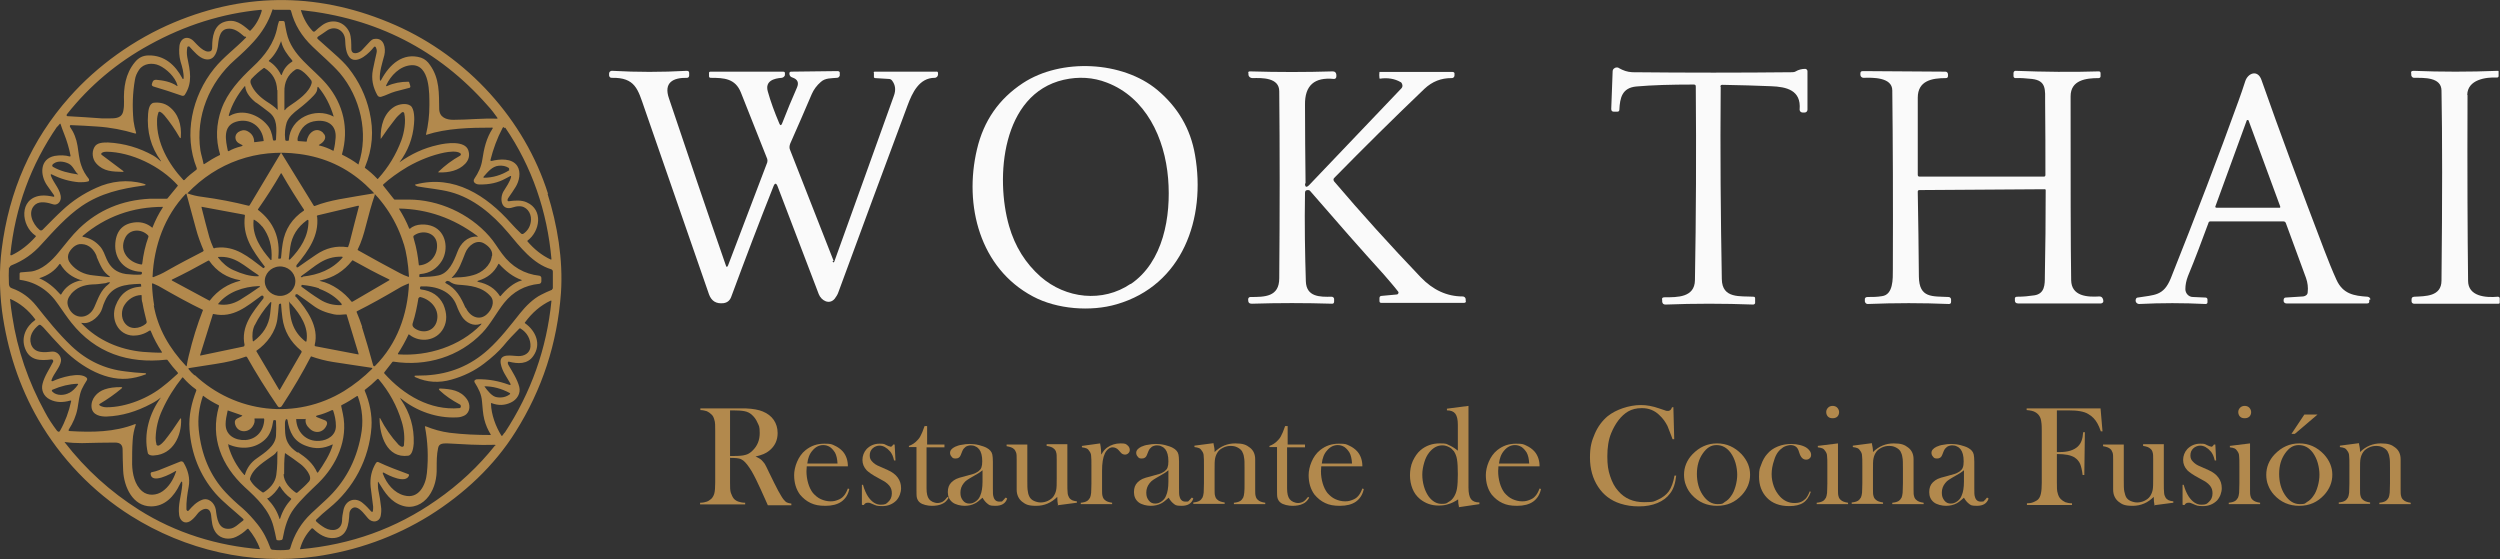 <?xml version="1.0" encoding="UTF-8"?>
<svg id="Capa_1" data-name="Capa 1" xmlns="http://www.w3.org/2000/svg" version="1.1" viewBox="0 0 893.1 199.7">
  <rect x="0" y="0" width="893.1" height="199.7" fill="#333333" stroke="none"/>
  <defs>
    <style>
      .cls-1 {
        fill: #b2894d;
      }

      .cls-1, .cls-2 {
        stroke-width: 0px;
      }

      .cls-2 {
        fill: #fafafa;
      }
    </style>
  </defs>
  <path class="cls-1" d="M195.8,69.3c-8.4-26.7-28.9-49-54.5-60.3-26.4-11.6-52.8-12-79.1-1-14.3,6-27.5,15.5-37.4,26.7C11.2,50,3.2,68.2.6,89.1c-.9,7.2-.8,14.4.1,21.8,1.9,14.2,6.2,27.2,13,39,7.9,13.7,19.4,25.8,33.1,34.4,19.4,12.2,42.8,17.7,65.9,14.5,14.8-2.1,28.4-7,40.7-14.6,12.3-7.7,23.2-17.8,30.8-30,9.5-15.1,14.9-31.6,16.2-49.6.8-11.9-1.3-24.3-4.8-35.4ZM180.5,45.6c9.6,14,15,30.1,16.5,46.9,0,.2,0,.3-.3.2-3.2-1.5-5.9-3.7-8.3-6.5,0,0,0-.2,0-.2,0,0,0,0,0,0,4.6-3.4,5.7-11.1-.2-13.7-1.9-.9-4.3-.7-6.5-.4-.2,0-.3-.1-.4-.3,0,0,0,0,0-.1,0-.4.3-.8.5-1.1.9-1.2,1.6-2.4,2.4-3.6,1.3-2.1,2-5.3.6-7.5-1.9-2.9-6.3-2.5-9.2-1.8-.2,0-.3,0-.4-.2,0,0,0,0,0-.1,1-4,2.4-7.8,4.3-11.4.2-.5.5-.5.8,0ZM182,60.7c0,0-.1.2-.2.2-2.6,1.6-5.7,2.6-8.9,2.6,0,0-.2,0-.2-.2,0,0,0,0,0-.1,1.5-1.7,3.1-3.8,5.5-4,1.3-.1,2.4.1,3.4.7.3.2.4.5.2.8ZM107.5,3.6s0,0,0,0c26.9,2.8,49.2,14.2,66.7,34.1,1.4,1.5,2.5,3,3.5,4.4,0,.1,0,.2,0,.3,0,0,0,0-.1,0-5.3-.2-10.4.4-15.7.4-2.5,0-4.9-.9-5-3.8-.1-5.6.2-10.9-3.3-15.8-.8-1.2-1.8-2.1-3.2-2.6-6.5-2-11.3,2.5-14.2,7.9-.3.5-.4.5-.5-.1-.2-2.8.9-6,1.6-8.7.6-2.5-.1-6.3-3.5-5.8-.6,0-1.1.4-1.7,1-1,1.1-2,2.1-2.9,3.1-1.1,1.1-3.7,1.8-3.7-.6,0-1.8,0-4.1-.6-5.7-1.7-4-6.2-5.3-9.8-2.7-.9.7-1.7,1.3-2.5,2.1-.3.3-.6.3-.9,0-1.9-2-3.3-4.5-4.2-7.4,0,0,0-.1,0-.2ZM97.7,3.5h5.5c.4-.1.8.2.8.5,1.2,4.7,3.7,8.9,7.7,12.7,3.3,3.2,6.8,6.1,9.7,9.4,7.3,8.6,10.4,21.5,6.7,32.5,0,.2-.2.2-.3,0-1.6-1.2-3.5-2.3-5.5-3.3-.1,0-.2-.2-.1-.3,2.5-9,.5-17.8-5.5-24.9-5-5.9-12.5-10.2-14.3-18.4-.3-1.3-.5-2.5-.7-3.7,0-.3-.3-.5-.6-.5h-1.1c-.2,0-.4,0-.4.3-.2.6-.4,1.2-.5,1.8-1.1,5.9-4.6,10.4-8.8,14.3-4.7,4.4-9.1,9.2-11.2,15.1-1.9,5.4-2.1,10.8-.5,16.1,0,.1,0,.3-.1.3-1.9.9-3.7,2-5.5,3.2-.2.1-.3,0-.3-.1-.3-1.6-.8-3.1-1.1-4.7-1.8-12.2,3.2-24.4,12.3-32.4,2.5-2.2,4.8-4.4,6.7-6.5,3-3.3,5.3-7,6.7-11.3,0-.2.2-.3.4-.3ZM83.9,151.1c.5,3.4,4.5,3.9,6.3,1.3.7-1,.9-1.9.7-2.8,0,0,0-.1.1-.1h3.3c0,.1.1.2.1.3h0c-.1,3.9-2.6,7.1-6.7,7.4-3.7.2-7.2-1.7-7.1-5.8,0-1.3.3-2.8.7-4.6,0-.2.1-.2.3-.1l4.9,1.7c0,0,.1.1,0,.2,0,0,0,0,0,0-1,.7-2.8.9-2.6,2.4ZM81.4,158.7c0,0,0,0,.1,0,0,0,0,0,0,0,4.5,2,9.6,1.7,13.2-1.7,1.9-1.8,2.5-4.1,2.9-6.6,0-.1,0-.2.2-.3.2,0,.3-.1.5,0,.2,0,.3.1.3.3.1,1.8.1,3.6,0,5.3-.3,3.7-4,6-6.8,8-2.2,1.5-3.6,3.5-4.3,5.9,0,0-.1.1-.2.1,0,0,0,0,0,0-2.7-3-4.6-6.5-5.7-10.3,0,0,0-.2,0-.2,0,0,0-.1,0-.2ZM89.3,171c.9-3.8,5.7-6.4,8.5-8.5.4-.3.8-.7,1.1-1.2.1-.2.2-.2.2,0,0,2.8,0,5.6-.4,8.4-.4,2.8-2.3,4.8-4.5,6.2-.1,0-.3,0-.4,0-1.6-1.1-3.6-2.7-4.5-4.6,0-.1,0-.3,0-.4ZM95.8,177.9s0,0,.1,0c0,0,.1,0,.2-.1,1.5-1.1,2.7-2.4,3.7-4.1,0,0,.1-.1.2,0,0,0,0,0,0,0,1,1.7,2.3,3.2,4,4.4,0,0,.1.2,0,.3,0,0,0,0,0,0-1.8,2-3.1,4.2-3.9,6.8-.1.3-.2.3-.3,0-.8-2.6-2.2-4.8-4.2-6.9-.1-.1-.1-.3,0-.4ZM101.5,169.4c0-2.6,0-5.1.3-7.5,0,0,0,0,.1,0,1.9,1.3,3.8,2.6,5.6,4,1.3,1,4.4,4.3,2.9,6.1-1.3,1.5-2.7,2.7-4.2,4-.1.1-.3.1-.5,0-2.2-1.5-4.3-3.8-4.4-6.6ZM106.3,161.7c-1.6-1.1-2.8-2.2-3.5-3.6-1.1-2-1-4.7-1-7,0-.4.1-.8.3-1.2,0-.2.3-.2.4-.1,0,0,.2.1.2.2.7,4.4,2.2,7.7,6.7,9.3,3.2,1.2,6.2,1,9.3-.5,0,0,.1,0,.2,0,0,0,0,0,0,0-.9,3.4-3.3,7.1-5.3,10,0,0-.2,0-.3,0,0,0,0,0,0,0-1.4-3.2-3.9-5.3-6.9-7.3ZM114,157.5c-4.7.3-8-3.2-8.2-7.7,0,0,0-.1.1-.1h3.1c.2-.2.2,0,.2.1-.2,1.2.3,2.3,1.4,3.3,2.1,2.1,5.2,1.4,6.2-1.5.2-.6-.1-1.2-.6-1.4l-2.8-1.1c-.7-.3-.7-.5,0-.7,1.8-.4,3.5-1.1,5.2-1.9.2,0,.3,0,.4.1.6,1.8,1,3.6,1,5.6,0,3.3-2.9,5.1-5.9,5.3ZM69.5,134.1c-.8-.7-1.5-1.4-2.1-2.2-.2-.2-.1-.3.1-.4,3.2-.5,6.4-1,9.6-1.5,3.9-.6,7.5-1.4,10.7-2.6.2,0,.3,0,.4.1,3.4,6,7,11.8,11,17.6.3.4.6.5,1,.3.3-.1.5-.3.7-.7,3.8-5.8,7.2-11.6,10.2-17.4,0,0,0,0,0,0,2.6.9,5.2,1.6,7.8,2,4.9.8,9.5,1.4,13.9,2.1.1,0,.2.1.2.2,0,0,0,0,0,.1-3,3-6.4,5.7-10.1,8-17.2,10.5-38.8,7.9-53.3-5.7ZM94.5,95c.1.1.1.3,0,.5-.2.3-.4.4-.7.1-5-3.8-9.7-7.9-16.5-7.1-.3,0-.5.1-.7.2-.2,0-.3,0-.4-.2-.6-1.3-1-2.5-1.4-3.7-.9-3.4-1.9-6.9-2.8-10.7,0-.2,0-.3.2-.2l15.1,2.8c.1,0,.2.2.2.3-1,7.4,2.7,12.4,6.9,18ZM113.2,77.4c0-.3,0-.4.4-.5l14.3-3.4c.3,0,.4,0,.3.3-1,3.9-2.1,7.9-3.1,12-.2.8-.4,1.6-.7,2.3,0,.2-.2.2-.3.2-4-.6-7.7.3-11.2,2.7-2.2,1.5-4.4,3-6.5,4.5-.1,0-.3,0-.4,0,0,0,0,0,0,0-.2-.3-.2-.7.1-1,4.1-5,7.9-10.3,7.2-17.1ZM105.6,106.1c0-.1-.1-.2-.1-.4,0-.4.1-.6.4-.6.2,0,.4,0,.6.2,1.8,1.2,3.5,2.5,5.3,3.8,2.1,1.6,4.6,2.6,7.5,3.2,1.3.3,2.9.1,4.2,0,.2,0,.4,0,.4.3l4.2,13.8c0,.2,0,.3-.2.2l-15.2-2.9c-.2,0-.3-.2-.3-.4,0,0,0,0,0,0,1.7-6.5-2.7-12.6-6.7-17.3ZM87.3,123.3c0,.3,0,.4-.3.5l-15.3,3.2c-.2,0-.3,0-.2-.2l4.5-14.4c0-.2.2-.3.4-.2,6.9,1.5,11.7-2.7,16.9-6.5.3-.2.6-.1.8.1,0,0,0,0,0,0,.1.3.1.5,0,.8-3.8,4.9-8.2,10-6.7,16.8ZM91.8,98.7c-2.5,0-5.3-.8-8.4-2.2-2.1-.9-3.9-2.5-5.5-4.5,0,0,0-.2,0-.2,0,0,0,0,0,0,6.1-.5,9.4,3.3,14,6.2.8.5.7.8-.2.7ZM92.6,102.6c-2.3,1.6-4.5,3.1-6.8,4.5-2.5,1.5-5.1,2.1-7.8,1.6,0,0-.1,0-.1-.1,0,0,0,0,0,0,3.4-4.3,9.1-6.2,14.5-6.4.6,0,.6.1.2.5ZM85.8,100.2c.2,0,.2,0,0,.1-4.4,1.1-8,3.4-10.8,7-.1.1-.2.2-.4,0l-13.2-7.1c0,0-.1-.2,0-.3,0,0,0,0,0,0,4.4-2.1,8.7-4.4,13-6.8.1,0,.2,0,.3,0,2.7,3.9,6.4,6.2,11.1,7ZM91,116.2c1.4-2.9,3.3-5.6,5.4-8,.4-.5.6-.4.5.2-.1,1.3-.3,2.6-.4,3.8-.5,4-2.5,7.2-5.9,9.7-.2.1-.3,0-.3-.1-.3-2.1-.1-4,.7-5.7ZM99.7,95.2c3-.2,5.6,2,5.8,4.9.2,2.9-2.1,5.4-5.1,5.6-3,.2-5.6-2-5.8-4.9-.2-2.9,2.1-5.4,5.1-5.6ZM91.6,125.3c3.8-2.6,6.9-6.8,7.5-11.4.2-1.6.4-3.3.5-4.9,0-.2.1-.4.4-.5h.2c0-.1.1,0,.2,0,0,0,0,0,0,0,.1,1.8.3,3.5.5,5.1.6,4.6,2.8,8.5,6.7,11.7.2.2.2.4.1.6l-7.7,13.3c-.1.2-.2.2-.3,0l-8.1-13.7c0,0,0-.2,0-.2ZM103.2,107.9c0-.2,0-.3.2,0,.2.3.4.6.7.8,3.2,3.7,6.2,8.1,5.4,13.1,0,.2-.2.3-.3.2,0,0,0,0-.1,0-4.8-3.8-5.6-8.4-5.8-14.1ZM108.1,99c-.8.1-.9,0-.2-.6,4.8-3.3,7.9-6.9,14.3-6.7.1,0,.2.1.2.2,0,0,0,.1,0,.1-3.7,4.3-8.7,6.2-14.2,6.8ZM113.9,103.1c3.5,1.3,6.2,3.1,8.1,5.4.1.2.1.4,0,.5,0,0-.1,0-.2,0-2.8.1-5.3-.6-7.5-2-2.4-1.5-4.5-3-6.5-4.5-.2-.1-.2-.3-.1-.5,0-.2.2-.3.4-.2,2.1.2,4.1.6,5.9,1.2ZM125.6,107.8c-2.5-3.3-6.9-6.5-11.2-7.4-.3,0-.3-.1,0-.2,4.7-1,8.4-3.3,11.4-7.1.1-.1.2-.2.4,0,4.1,2.3,8.4,4.6,12.8,6.7.1,0,.2.2.1.3,0,0,0,0,0,0l-13.2,7.7c0,0-.2,0-.2,0ZM103.5,92.7c0,0-.2.1-.3,0,0,0,0,0,0,0,0-.1-.1-.3,0-.4.2-1.4.3-2.8.5-4.1.6-4,2.6-7.1,5.9-9.5.4-.3.6-.2.6.3,0,5.5-2.9,9.9-6.6,13.7ZM108.6,75.2s0,0,0,0c-4.2,2.8-6.8,6.7-7.6,11.7-.2,1-.4,2.8-.6,5.2,0,.2-.2.3-.3.3h-.5c-.2,0-.2,0-.2-.2.8-7.1-1.6-12.9-7.2-17.2-.1,0-.1-.2,0-.3,3-4.3,5.7-8.5,8.1-12.7,0-.1.2-.2.3,0,0,0,0,0,0,0,2.7,4.7,5.4,9,8,12.9,0,0,0,.2,0,.2ZM93.7,80.9c2.5,3.3,3.6,7.2,3.3,11.8,0,0,0,.2-.2.2,0,0,0,0-.1,0-3.5-4-6.7-8.7-6.1-14.3,0,0,0-.2.2-.1,0,0,0,0,0,0,1.1.6,2,1.4,2.9,2.5ZM72.6,89.6c0,0,0,.2,0,.2-4.3,2.2-8.7,4.5-13.1,7-1.5.9-3.1,1.6-4.7,2.2-.1,0-.3,0-.3-.1,0,0,0,0,0-.1.5-11,4.3-21.6,11.9-29.6,0,0,.1,0,.2,0,1.2,4.3,2.3,8.5,3.4,12.5.7,2.7,1.7,5.3,2.8,7.9ZM58.1,74.2c-1.4,2.1-2.6,4.5-3.6,7,0,.2-.2.2-.3,0-1.6-1.3-3.5-1.9-5.5-1.8-4.6.3-7.1,2.8-7.5,7.4-.5,5.8,3.4,10.1,9.2,10.3.2,0,.3.1.3.3v.2c0,.3-.2.5-.5.5-1.6.1-3.4,0-5.2-.2-3.4-.5-5.5-2.2-6.9-5.3-.7-1.6-1.2-3.3-2.4-4.6-1.7-1.9-3.7-3-6.1-3.4,0,0-.2,0-.1-.2,0,0,0,0,0-.1,8.3-7,17.9-10.4,28.7-10.4,0,0,0,0,0,0ZM50.8,94.2c0,.2-.1.3-.3.3-4.5-.7-8-4.7-5.9-9.3,1.5-3.5,5.9-3.6,8.3-1.1.1.1.2.4.1.6-1.1,3-1.8,6.2-2.2,9.6ZM52.2,115.6c-2.3,1.9-5.8,2.4-7.7-.3-1.3-1.8-1.2-4.6,0-6.4,1.3-2,3.4-3.4,5.9-3.5.1,0,.2,0,.2.2,0,0,0,0,0,0,0,.9,0,1.8.3,2.6.4,2.4,1,4.6,1.5,6.7,0,.3,0,.5-.2.6ZM34.5,91.7c.6,1.4,1.2,2.8,2,4.2.7,1.2,1.5,2,2.6,2.8.3.2.2.3-.1.3-1.8-.2-3.6-.4-5.5-.6-3.5-.3-6.2-1.7-8.2-4.1-1.9-2.3-.9-4.4,1-6.1.9-.7,1.8-1.1,2.9-1,2.7.1,4.5,2.1,5.4,4.5ZM29.2,100c.3,0,.3.2,0,.2-.5,0-1.1.1-1.6.3-2.5.8-4.4,2.3-5.7,4.6-.1.2-.2.2-.4,0-2.1-2.4-4.6-4.5-7.5-5.7,0,0,0,0,0,0,0,0,0,0,0,0,3.2-1,5.6-2.7,7.2-5,0-.1.3-.2.4,0,0,0,0,0,0,0,1.7,2.9,4.2,4.7,7.4,5.7ZM25.3,105.1c2.1-2.4,4.4-3.3,7.8-3.5,1.4,0,2.8-.2,4.3-.4.4,0,.7-.2,1.1-.3.9-.2,1,0,.3.6-2.9,2.2-3.7,5.1-5.1,8.2-2,4.6-7.5,4.6-9.3-.1-.6-1.6-.3-3,.9-4.4ZM29.4,115.4c.1,0,.3,0,.4,0,2.8.3,6-2.7,6.7-5.2.3-1,.6-1.9,1-2.7,2.4-5.4,7.1-5.9,12.5-6.1.2,0,.3,0,.4.3v.3c.2.3,0,.4-.2.4-4.4.3-7.3,2.6-8.9,6.8-1.8,4.8.8,10.5,6.3,10.7,1.9,0,3.9-.5,5.8-1.8.1,0,.3,0,.4,0,0,0,0,0,0,0,1.1,2.8,2.5,5.3,4,7.6.1.2,0,.3-.1.3-2.7,0-4.9-.2-6.7-.3-8.3-.8-16-4.1-21.8-10.1-.2-.2-.1-.3.1-.3ZM55.1,109.3c-.4-2.4-.7-5-.8-7.8,0-.1.1-.3.2-.3,0,0,0,0,0,0,.8.3,1.5.7,2.2,1,5.9,3.4,11.2,6.3,15.8,8.5,0,0,0,0,0,.1-2,5.1-3.7,10.5-5.1,16.4-.3,1.2-.5,2.3-.7,3.5,0,.2-.1.2-.3,0-5.9-6.3-10-13.3-11.5-21.7ZM129.4,116.8c-.6-1.9-1.3-3.6-2-5.3,0-.1,0-.3.1-.3,4.8-2.4,9.8-5.2,14.9-8.2,1.1-.7,2.3-1.2,3.5-1.7.2,0,.2,0,.2.1-.5,11-4.3,21.5-12.1,29.3-.2.2-.4.2-.6,0,0,0,0-.1-.1-.2-1.3-4.7-2.6-9.3-4-13.7ZM142.1,126.4c1.5-2.3,2.7-4.5,3.8-6.8,0-.2.2-.2.4,0,3.8,3,9.7,2.2,12.1-2.3,1.4-2.6,1.3-5.4,0-8.5-1.5-3.1-4.1-4.9-8-5.4-.1,0-.2,0-.3-.2-.1-.2-.1-.4,0-.6,0-.2.2-.3.4-.3,5.4-.2,10.7,1.7,12.6,6.8.6,1.7,1.3,3,2,4.1,1.4,2.1,4.1,3.5,6.5,2.5.5-.2.5-.1.2.3-7.5,7.7-18.9,11.3-29.4,10.6-.2,0-.3-.1-.2-.3ZM149.6,106.5c0-.2.3-.4.5-.4,0,0,0,0,0,0,4,.9,7.3,4.8,5.8,9.1-1.2,3.3-4.9,4-7.6,2.2-.6-.4-1.1-.9-.9-1.8,1-3.1,1.6-6.1,2.1-9.2ZM147.7,84.6c0-.1,0-.3.1-.4,3-2.3,7.9-1.2,8.3,2.9.4,3.9-2.3,7.3-6.2,7.7-.2,0-.3,0-.3-.3,0,0,0,0,0,0-.3-2.9-.8-5.9-1.7-8.9-.1-.4-.2-.8-.3-1.2ZM166.3,110c-1.6-3.7-3.3-6.9-7-8.8-.3-.2-.3-.3,0-.6,0,0,.2-.1.3-.2.3-.1.6,0,.9.1.9.7,1.9,1.1,3.1,1.2,4.4.3,8.7.7,11.7,4.2,1.6,1.9.4,4.7-1.3,6.3-2.7,2.6-6.2.9-7.6-2.3ZM170.8,100.6c-.4,0-.4-.2,0-.3,3.3-1,5.7-2.9,7.2-5.9,0-.2.2-.2.4,0,2.2,2.4,4.8,4.5,7.9,5.6.2,0,.2.1,0,.2-2.9.8-5.6,3.3-7.5,5.6,0,0-.1,0-.2,0,0,0,0,0,0,0-1.7-2.7-4.3-4.4-7.8-5.1ZM175.7,91.5c-.4,3.4-3.6,6-6.7,6.8-1.7.5-3.7.8-6,.8-.4,0-1,.1-1.4.2-.3,0-.3,0-.1-.2,2.6-2.6,3.4-5.5,4.7-8.7,1-2.6,4-5.1,6.8-3.4,1.5.9,3.1,2.4,2.8,4.4ZM170.2,84.5c-3.3,0-5.7,2.5-6.8,5.5-1.3,3.4-3,7.6-6.8,8.4-1.7.4-3.8.5-6.5.6-.2,0-.3,0-.3-.3v-.5c0-.2.2-.3.4-.3,3.4-.3,5.9-1.9,7.7-4.8,2.4-4.1,1.5-10.2-3.2-12.2-2.3-1-6.2-1.1-8.2.8,0,0-.2,0-.3,0,0,0,0,0,0,0-1-2.5-2.2-4.8-3.6-7,0,0,0-.1,0-.2,0,0,0,0,0,0,10.1.2,19.3,3.4,27.8,9.7.4.3.3.4-.1.4ZM144.2,86.9c1,3.3,1.6,7.2,1.9,11.8,0,.2,0,.2-.2.2-1.1-.4-2.1-.8-3-1.3-4.7-2.5-9.7-5.2-15-8.2-.1,0-.2-.2-.1-.3,1.3-2.6,2.2-5.6,2.9-8.4,1-3.9,2-7.6,3.2-11.1,0-.2,0-.5-.3-.5,0,0-.1,0-.2,0-4,.6-8.1,1.4-12.3,2.1-3.1.6-5.9,1.3-8.7,2.4-.1,0-.2,0-.3-.1l-11.5-18.7c0-.1-.3-.2-.4,0,0,0,0,0,0,.1l-11,18.4c-.1.2-.2.2-.4.2-5.1-1.3-10.7-2.4-16.7-3.2-1.7-.2-3.4-.6-5.1-1.2,0,0,0,0,0-.1,0,0,0,0,0,0,10.5-11,24.8-16,39.9-14,9.1,1.2,16.9,4.8,23.6,10.9,6.7,6.1,11.3,13.2,13.8,21.5ZM115.4,47.4c-2.6-2.4-5.5.3-5.8,3,0,.2-.1.2-.3.2l-2.7-.2c-.2,0-.3-.1-.3-.4,0-.3,0-.7.1-1,1.1-3.6,3.3-5.5,6.7-5.8,4-.4,7.1,1.5,6.8,6-.1,1.5-.3,2.9-.7,4.5,0,.2-.1.2-.3.1-1.5-.8-3.1-1.4-4.7-1.8-.4,0-.4-.2,0-.4,1.5-.8,2.9-2.6,1.2-4.1ZM119.1,41.6s0,0,0,0c-6.5-3.4-15.4.5-15.9,8.3,0,.3-.1.4-.4.4h-.5c-.2,0-.4-.2-.4-.4-.3-2.4,0-4.4.5-6.1.7-2,2.6-3.6,4.2-4.8,2.2-1.7,4-3.3,5.5-4.9,1-1.1,1.2-1.6,1.3-2.8,0-.3.2-.4.4-.1,2.4,2.9,4.2,6.4,5.4,10.4,0,0,0,.1,0,.1ZM111.4,29.4c-.7,3.6-5.1,6.5-8.2,8.6-.5.3-1,.8-1.4,1.3-.1.1-.2.1-.2,0,0-2.1,0-4.3,0-6.5-.1-3.4,1.2-6.1,3.9-7.9,1.7-1.2,5.1,2.9,5.8,4,0,.2.1.3,0,.5ZM104.4,22c-1.8,1.1-3,2.6-3.7,4.6-.1.3-.2.3-.4,0-.9-1.9-2.5-3.7-4.2-4.7-.1,0-.1-.2,0-.3,1.8-1.6,3.3-4.1,4.2-6.6,0-.3.2-.3.2,0,.6,2.5,2.2,4.6,3.9,6.6.1.2.1.3,0,.4ZM99.1,32.2c0,2.3,0,4.6.1,6.9,0,.2,0,.3-.2,0-.9-.9-2.1-1.8-3.7-2.8-2.3-1.5-4.7-3.7-5.7-6.4-.2-.6-.2-1.2.2-1.7,1.4-1.5,2.9-2.8,4.4-3.9.1,0,.2,0,.3,0,2.9,1.8,4.4,4.5,4.5,7.9ZM91.6,36.7c1.5,1.1,3,2.2,4.4,3.3,3.2,2.4,2.8,5.8,2.6,9.8,0,.2-.1.3-.3.4-.1,0-.3,0-.5,0-.2,0-.2-.1-.3-.3-.3-2.3-1-4.1-2-5.2-3-3.7-8.8-5.9-13.3-3.4-.4.3-.6.1-.4-.4,1.1-3.6,3-7,5.6-10.1,0,0,.2,0,.2,0,0,0,0,0,0,.1.2,2.3,2.1,4.4,3.9,5.8ZM84.3,43.5c4.9-1.5,9.4,1.6,9.9,6.8,0,0,0,.1-.1.1l-3.2.4c0,0-.1,0-.1-.1,0-1.8-.9-3.1-2.5-3.9-1.1-.5-2.1-.3-3.2.4-1.4,1-1.3,3,.1,3.9.3.2.6.3.9.5.8.3.7.5,0,.7-1.6.4-3,.9-4.4,1.7-.1,0-.2,0-.3-.1-.8-3.8-1.9-8.9,2.9-10.4ZM24,40.7c8.1-10.2,17.9-18.4,29.4-24.7,12.7-7,26-11.2,39.8-12.5.2,0,.3,0,.3.3,0,0,0,0,0,.1-.8,2.7-2.1,5.1-4,7,0,.1-.3.1-.4,0-2.7-2.3-5.1-4.3-8.9-3.1-3.8,1.2-4.4,5.4-4.4,8.9,0,.5,0,.9-.3,1.3,0,.2-.2.3-.4.3-2.1.8-4.7-2.4-6-3.7-2.1-2-4.6-1.1-5,1.8-.2,1.9-.1,3.7.4,5.6.6,1.9,1.2,4,1.1,6,0,0,0,.2-.2.2,0,0,0,0,0,0-.2,0-.3-.1-.3-.3-2.5-4.7-6.4-8.2-12-8.1-2,0-3.6.8-4.9,2.4-3.4,4.1-4.1,9.1-3.9,14.2,0,.9,0,1.9-.2,2.9-.4,3-2.8,3-5.2,3-.9,0-1.7,0-2.4,0-4.3-.3-8.4-.6-12.4-.8-.2,0-.3-.1-.3-.3,0,0,0-.1,0-.2ZM20.5,45.3c.3-.4.6-.8.9-1.1,0,0,.2,0,.2,0,0,0,0,0,0,0,.4,1.2.8,2.4,1.3,3.6,1,2.5,1.8,5.2,2.3,7.8,0,.1,0,.3-.2.3,0,0,0,0-.1,0-1.7-.5-3.5-.5-5.4-.2-5.4,1.1-5.2,6.9-2.7,10.5.8,1.1,1.6,2.3,2.4,3.4.1.2.2.3.2.5,0,.1-.1.2-.2.2,0,0,0,0,0,0-1.5-.3-3.1-.6-4.7-.4-7.8,1-7.1,10.7-1.8,14.3.2.1.2.2,0,.4-2.5,2.8-5.4,5.1-8.6,6.6-.2,0-.3,0-.4-.1,0,0,0-.1,0-.2,1.7-16.7,7.3-32,16.8-45.8ZM27.8,62.1c.2.2.2.3-.1.2-3.2-.5-6-1.1-8.8-2.7-.2-.1-.3-.5-.2-.7,0,0,0,0,0,0,1.4-1.7,4.2-1.3,5.9-.4,1.5.8,2,2.5,3.1,3.6ZM3.4,95.8c0-.5.3-.9.9-1.1,4-1.6,7.5-4,10.5-7.4,4.3-4.7,9-10,14.4-13.7,6.8-4.6,14-6.2,22-7.3,1.1-.1,1.1-.4,0-.7-5.6-1.6-11.6-.9-16.8,1.5-4.7,2.1-8.7,4.8-12.1,8-2.3,2.1-4.6,4.5-7.1,7-.3.3-.8.3-1.1,0-2.5-2.1-4.5-6.6-1.4-9.1,1.7-1.3,4.5-.6,6.3,0,1.4.4,2.5-.7,2.7-2,.3-2.9-2.6-5.6-3.5-8.2-.2-.6,0-.7.5-.4,3,1.5,6.1,2.4,9.5,2.7,1.2,0,2.3,0,3.3-.3.2,0,.4-.3.3-.6,0,0,0-.1,0-.2-1.2-1.5-2.2-3.1-2.8-5-.8-2.3-.9-4.5-1.3-6.9-.4-2.5-1.3-4.8-2.7-6.8-.1-.2,0-.5.1-.6,0,0,.2,0,.3,0,3.1.1,6.2.3,9.3.5,4.7.3,9.3,1.2,13.6,2.5.3,0,.4,0,.3-.3-.4-1.4-.7-2.8-.9-4.2-.5-5.2-.3-10.1.5-14.7.2-1.3.7-2.4,1.5-3.6,1.6-2.3,4.8-2.6,7.2-1.5,2.6,1.2,5.7,4.1,6.5,7.1,0,.3,0,.3-.2.2-2.1-1.5-5-2-7.4-2.2-.6,0-1.1.2-1.3.8l-.2.6c-.2.5,0,.8.5,1,3.4,1,6.8,2.1,10.2,3.3.4.1.8,0,1-.3,2.9-4.4,1.9-8.6.9-13.5-.2-1.1-.2-2.3,0-3.4,0-.3.3-.5.6-.4.1,0,.2,0,.3.2,1.4,1.5,3.3,3.8,5.3,4.3,3.1.8,4.3-1.9,4.7-4.4.3-2.2.4-5.9,3.3-6.4,2.4-.4,4.3,1.1,6,2.6.1.1.3.2.4.2h.3c.2.2.2.2,0,.4-3.7,3.8-8.1,7-11.3,11-7.9,9.8-11,23.6-6.2,35.6,0,.2,0,.3-.1.5-1.6,1.2-3.1,2.4-4.3,3.7-.1.1-.3.1-.4,0-5.3-5.7-9.6-13.3-9.4-21.2,0-1.1.2-2,.5-2.9,0-.2.3-.3.5-.3,0,0,0,0,0,0,.6.3,1.1.7,1.6,1.3,2,2.4,3.8,5,5.4,7.8.3.5.5.5.5-.1.3-4.2-.8-8.3-4.3-10.9-1.5-1.1-3.3-1.5-5.3-1.3-1.7.2-2,2.7-2.1,4-.5,6.3,1,11.9,4.6,16.8,0,0,0,0,0,.1,0,0,0,0-.1,0-.8-.7-1.6-1.4-2.6-2-5-2.8-10.4-4.4-16.2-4.7-1.8,0-4,0-4.9,1.7-1,1.8-.7,4.3.7,5.8,2.6,2.9,5.8,2.9,9.4,3,.4,0,.5-.1.1-.4l-7.6-5.7c-.2-.2-.2-.4,0-.6,0,0,0,0,.1-.1.5-.3,1-.4,1.6-.4,8.9.1,19.3,5.1,25.5,12,0,0,0,.1,0,.2l-3.6,4.4c0,.1-.2.2-.4.2-2.7,0-4.7,0-6,0-9.9.5-18.3,4-25.2,10.6-2.6,2.5-5,5.7-7.4,8.6-2.5,3.1-6,6.3-9.8,6.8-1.1.1-2.3.2-3.6.3-.3,0-.5.2-.5.5v1.7c-.1.3,0,.5.3.5,5.6.8,10.2,3.8,13.6,8.9,1.6,2.3,3.1,4.5,4.6,6.4,8.6,10.8,20.3,14.7,33.9,13.2.2,0,.4,0,.5.2,1.1,1.5,2.3,3,3.6,4.4.1.2.1.3,0,.4-1.8,1.6-3.4,3.1-5,4.3-5.3,4.4-13.4,7.7-20.4,7.7-.9,0-1.7-.2-2.4-.6-.2-.1-.3-.3-.2-.5,0,0,0-.1.1-.1,2.7-1.6,5.3-3.4,7.8-5.5.4-.3.3-.5-.2-.5-2.2,0-4.1.2-5.8.8-2.7.9-5,3.4-4.7,6.4.3,2.8,3.2,3.4,5.5,3.3,5.2-.2,10.5-1.7,15.9-4.6,1.4-.7,2.5-1.5,3.4-2.2,0,0,0,0,0,0,0,0,0,0,0,0,0,0,0,0,0,0-4.1,5.5-6.3,13-4.7,19.8,0,.3.3.5.6.7.5.2,1.1.3,1.7.2,6.7-.4,9.8-7,9.6-12.9,0-.4-.1-.5-.4-.1-1.7,2.6-3.5,5.2-5.5,7.7-.6.7-1.2,1.3-1.9,1.7-.3.2-.8.1-1-.2,0,0,0-.1,0-.2-.2-.7-.3-1.4-.3-2.2.1-3.6.9-6.9,2.4-10.1,1.9-4.2,4.3-8,7.1-11.5,0-.1.2-.1.3,0,1.4,1.6,2.9,3,4.6,4.2.1.1.2.3.1.5-1.7,4.5-2.7,8.8-2.4,13.7.6,8.8,3.7,16.5,9.2,22.9,2.8,3.2,6.6,6.1,9.9,9.1.3.3.3.5,0,.7-1.4,1-3,2.8-4.8,2.9-4.1.4-4.5-3.8-4.9-6.8-.4-2.4-2.6-4.5-5-3.5-2,.8-3.3,2.2-4.7,3.8-.2.2-.4.2-.6,0,0,0,0,0,0,0-.1-.1-.2-.3-.2-.4-.1-2.7.3-5.4.8-8.1.6-3-.3-6.1-1.8-8.6-.2-.4-.8-.6-1.2-.4-2.6,1-5.1,2.1-7.7,3.1-.7.3-1.6.5-2.5.7-.2,0-.4.3-.4.5.2,4,7.4,0,8.9-.9.2-.1.3,0,.2.2-1.1,3.2-2.7,5.5-4.8,7-2.1,1.5-5.2,1.8-7.3,0-2.7-2.3-3.5-6.2-3.6-9.6,0-3,0-5.9.2-8.6.1-1.9.5-3.8,1.1-5.6,0,0,0-.2-.1-.2,0,0,0,0-.1,0-7.4,2.9-15.3,3-23.4,2.5-.4,0-.5-.2-.3-.6,1.5-2.3,2.6-4.8,3.1-7.5.4-2.3.6-4.7,1.5-6.8.5-1.1,1.1-2.1,1.8-3.2.2-.3.2-.6,0-.9-2.3-2.3-9.5-.1-12.2,1.2-.2,0-.4,0-.4-.2,0,0,0-.2,0-.2.8-2.4,3-4.4,3.4-6.8.2-1.6-1.2-3.5-3.1-3.4-2.7.3-6.4.8-7.6-2.6-.9-2.8.7-5.3,2.8-6.9.2-.1.4-.1.6,0,.4.3.8.7,1.1,1,2.1,2.4,4.2,4.7,6.3,6.9,5.7,6,14.7,12,23.6,11.3,2.2-.2,4.3-.7,6.4-1.5.4-.1.4-.3,0-.5,0,0-.2,0-.5,0-2.2-.1-4.3-.3-6.5-.6-7.3-.8-13.8-3.8-19.4-9.1-4.8-4.6-8.6-9.4-12.5-14.3-2.4-3-5.3-5.1-8.7-6.3-.7-.2-1-.7-1.1-1.4-.1-2.2-.1-4.3,0-6.2ZM24.8,140.3c-1.7,1-4.6,1.2-6.1-.4-.3-.3-.2-.6.1-.7,3-1.3,6-2,8.8-2.1.3,0,.4.1.2.4-.9,1.3-2,2.3-3.1,2.9ZM20.3,153.8c-1.5-2-3-4.2-4.3-6.7-5.9-10.8-9.8-22.1-11.6-34-.3-1.9-.6-4-.8-6.2,0,0,0-.1.1-.1,0,0,0,0,0,0,3.4,1.5,6.4,3.9,8.9,7.3,0,0,0,.1,0,.2-3.3,2.3-5.2,6.3-3.6,10.3,1.7,4.3,5.5,4.3,9.4,3.8.3,0,.6.2.6.5,0,.1,0,.2,0,.3-1.3,2.6-3.1,5.1-3.8,7.9-.6,2.2.4,4.5,2.6,5.6,2.4,1.2,4.8,1.1,7.3.4.3,0,.4,0,.3.3-.8,3.7-2.1,7.2-3.9,10.4-.3.6-.7.6-1.2,0ZM93.1,196.2s0,0,0,0c-15.4-1.2-30.4-5.8-43.5-14.1-10.1-6.4-19-14.4-26.5-24.1,0,0,0,0,0-.1,0,0,0,0,0,0,2.1.3,4.1.4,6.2.4,4.2-.1,8.2-.2,11.8-.2,1.8,0,2.7.8,2.7,2.5,0,2.5.1,5,.2,7.6.3,5.7,3.4,12.7,10,12.7,4.9,0,8.2-3.6,10.2-7.8.7-1.5,1-1.4.9.2-.3,3.7-1.6,7-1.1,10.7.3,2,1.9,3.4,3.9,2.2.9-.6,1.7-1.4,2.6-2.6,1.3-1.8,4.4-3.1,4.9.3.3,2.4.3,4.5,1.8,6.5,1.7,2.2,4.8,2.5,7.1,1.4,1.5-.7,2.9-1.7,4.1-2.9,0,0,.2,0,.3,0,0,0,0,0,0,0,1.8,2.2,3.3,4.6,4.2,7.3,0,0,0,.1,0,.2ZM103,196.4c-1.8.2-3.7.2-5.6,0-.3,0-.7-.2-.8-.6-1.2-3.2-2.4-5.7-4.6-8.5-1.6-2-3.3-3.9-5.2-5.6-2.5-2.1-4.5-4-6.2-5.8-5.6-6-8.7-13.5-9.6-22.4-.4-4,.1-8,1.5-12.1,0,0,0,0,.1,0,0,0,0,0,0,0,1.7,1.3,3.6,2.4,5.4,3.3.2,0,.3.3.2.5-3.2,11.2,1,21.2,9.2,28.8,4.5,4.1,8.8,8.2,10.3,14.1.4,1.5.7,2.9,1,4.4,0,.3.2.5.5.5.5.1.9,0,1.4-.1.2-.1.4-.3.4-.6.7-3.9,1.8-7.7,4.1-10.7,2.5-3.3,5.7-6.2,8.7-9.1,6.5-6.4,10.6-15.5,8.7-24.6-.2-1-.4-1.9-.6-2.8,0-.2,0-.4.2-.4,1.8-.9,3.6-2,5.4-3.2.1,0,.3,0,.3,0,0,0,0,0,0,0,1.7,4.6,2.1,9.4,1.1,14.3-1.7,9-5.8,16.6-12.4,22.7-1.8,1.7-3.6,3.3-5.3,4.9-3.6,3.4-6.1,7.5-7.5,12.4-.1.4-.4.6-.8.6ZM176.8,159.2c-5.8,7.3-12.8,13.9-20.9,19.5-14.4,10.1-30.6,15.9-48.6,17.5-.1,0-.2,0-.1-.2.8-2.8,2.1-5.1,4.1-7.2.1-.1.3-.1.5,0,0,0,0,0,0,0,2,2,4.6,3.7,7.6,3.4,4.7-.5,5.2-4.9,5.4-8.6,0-1.2,1-2.6,2.4-2.3,1.7.4,3.2,2.7,4.3,3.9,1.5,1.7,4,1.4,4.5-.9.2-1.1.3-2.2.1-3.4-.2-1.9-.5-3.7-.9-5.6-.2-1-.2-1.9-.2-2.9,0-.4.1-.4.3,0,2.2,3.6,4.3,7,8.6,8.3,3.6,1.1,7.1-.5,9.3-3.5,2.1-2.9,2.9-6.5,2.8-10,0-2.4,0-4.8.5-7.1.3-1.8,1.9-1.7,3.4-1.7,5.6.3,11.1.7,16.9.5,0,0,.2,0,.2.2,0,0,0,0,0,.1ZM180.2,154.6c-.2.3-.5.7-.7,1-.1.1-.3.2-.4,0,0,0,0,0,0,0-2-3.2-3.6-7.5-3.7-11.4,0-.2,0-.2.2-.2,2.3.9,4.6.9,6.9-.2,2.2-1,3.6-3.3,3-5.6-.7-2.7-2.4-5.3-3.8-7.7-.2-.3-.3-.6-.3-.9,0-.2.1-.4.3-.4,0,0,0,0,.1,0,3.2.8,6.6,1,8.7-2,3-4.2.9-9-2.9-11.7-.1,0-.2-.3,0-.4,0,0,0,0,0,0,2.5-3.4,5.5-6,9.1-7.7,0,0,.2,0,.3,0,0,0,0,0,0,.1-1.7,17.1-7.3,32.8-16.7,47.1ZM173.1,138.2c0,0,0-.1,0-.2,0,0,0,0,0,0,3,0,6,.8,9,2.4.1,0,.2.2.1.4,0,0,0,0,0,0-1.3,1-2.9,1.4-4.7,1.1-1.7-.2-3.4-2.4-4.4-3.8ZM197.3,103.2c0,.2-.1.4-.3.4-1.3.5-2.5,1.1-3.7,1.7-2.8,1.4-5.5,4.1-7.5,6.6-3.6,4.5-7.1,9.1-11.4,13-6.3,5.7-13.6,8.7-22.2,9.2-1.3,0-2.6.1-3.9.1-.1,0-.2,0-.2.2,0,0,0,0,0,.1,0,.1.2.2.4.3,4,1.8,8.3,2.1,12.8.8,4.3-1.2,8.2-3.1,11.6-5.7,2.9-2.2,5.2-4.3,6.9-6.3,1.8-2.2,3.7-4.2,5.7-6.2.1-.1.3-.2.5,0,2.2,1.3,3.7,3.8,3.5,6.5-.2,2.3-2.3,3.4-4.4,3.3-2.1,0-7-1.3-6.2,2.8.5,2.6,2,4.5,3.3,6.8.4.7.2.9-.5.6-3.6-1.3-7.3-2-11.1-1.9-.3,0-.5,0-.8.2-.3.1-.4.5-.3.8,0,0,0,0,0,0,1.4,2.3,2.5,4.2,2.7,7,.2,2.1.3,4.3.8,6.3.5,2,1.3,3.8,2.3,5.4,0,0,0,.1,0,.2,0,0,0,0,0,0-4.9,0-9.8-.2-14.7-.8-3-.4-5.8-1.2-8.5-2.3,0,0-.2,0-.3,0,0,0,0,0,0,.1,1,5.2,1.3,10.8.7,16.6-.4,4.3-2.9,9.4-8.1,8-3.6-.9-6.3-4.2-7.6-7.7-.2-.5,0-.6.4-.4,1.7,1,7.7,4,8.9,1,0-.2,0-.5-.2-.5,0,0,0,0,0,0-3.8-1.4-7.3-2.7-10.7-4.3-.3-.2-.7,0-.9.3-1.6,2.6-2.2,5.4-1.9,8.5.3,2.4.6,4.7.9,7.1,0,.5,0,1.1-.1,1.6,0,.2-.2.3-.4.2,0,0-.1,0-.1,0-1-1.1-2-2.2-3-3-2.8-2.5-6.3-1.1-7,2.4-.3,1.3-.5,2.6-.5,3.8-.2,3.6-3.6,4-6.1,2.6-1.2-.7-2.3-1.5-3.2-2.4-.1-.1-.1-.4,0-.5,0,0,0,0,0,0,1.5-1.5,3-2.8,4.6-4.1,8.8-7.1,14.4-17.6,15.2-29,.3-4.4-.7-9-2.4-13,0,0,0-.2,0-.3,1.6-1.2,3.1-2.5,4.5-3.9.1-.1.3-.1.4,0,3.9,4.6,6.6,9.6,8.3,15.2.9,2.9,1.1,5.7.8,8.5,0,.3-.4.6-.7.5,0,0,0,0-.1,0-.4-.1-.7-.4-1.1-.7-2.7-2.9-4.8-6-6.5-9.3-.2-.4-.3-.4-.3,0,0,5.9,2.6,14.2,10.2,13.2,1.6-.2,1.9-3.2,2-4.4.2-5.7-1.3-10.9-4.6-15.7-.4-.5-.3-.6.2-.2,5.4,4.4,12.8,7,19.9,6.6,1,0,1.9-.3,2.7-.7,2.1-1.2,2.1-4,.8-5.8-2.3-3.2-5.7-3.6-9.4-3.8-.7,0-.8.2-.3.7,2,1.9,4.4,3.5,7,4.9.3.1.5.3.5.6.1.3,0,.7-.4.8,0,0,0,0-.1,0-10.4.9-19.8-4.6-26.8-12.4-.1-.1-.1-.2,0-.4l2.8-3.6c.1-.2.3-.2.5-.2,11.6,1.8,23.5-1.7,31.7-10.3,2.9-3,5.3-7.6,7.8-10.7,3.2-4,7.4-6.3,12.5-6.8.4,0,.8-.4.8-.9v-1.2c0-.4-.3-.7-.7-.8-5.4-.6-9.9-3.2-13.3-7.8-1.6-2.1-2.8-4.3-4.6-6.3-7.2-8.2-18.2-13.1-28.8-13.1-1.6,0-3.3,0-4.9,0-.2,0-.3,0-.4-.2l-3.8-4.8c-.1-.1,0-.3,0-.4,2.3-2.1,5.2-4.2,8.7-6.3,4.4-2.5,8.8-4.2,13.2-5.1,1.6-.3,4.5-.7,5.7.3.2.2.2.5,0,.7,0,0,0,0-.1.1-2.9,1.6-5.4,3.5-7.7,5.7-.2.2-.2.3.1.3,3.5.1,7-.6,9.4-3.1,1.3-1.4,1.7-3,1.1-4.8-1.2-3.6-8-2.6-10.9-1.9-5,1.1-9.5,3.2-13.7,6.2-.2.2-.3.1,0,0,3-4,4.8-8.6,5.2-13.7.2-1.7.2-5.4-1.2-6.5-1.5-1.1-4.1-.6-5.6.2-4,2.3-5.2,7.1-5.1,11.4,0,.3,0,.3.2,0,1.6-2.4,3.2-4.6,4.8-6.6.7-1,1.6-1.8,2.5-2.6.2-.2.6-.2.8,0,0,0,0,.1.1.2.7,3,0,6.9-1,9.7-1.9,5.1-4.6,9.6-8.3,13.7-.1.2-.3.2-.4,0-1.3-1.4-2.8-2.7-4.3-3.8-.1,0-.1-.2,0-.3,2.7-6.6,3.2-12.9,1.6-19.8-1.3-5.7-3.8-10.9-7.5-15.6-1.1-1.4-2.9-3.2-5.3-5.3-1.9-1.7-3.8-3.4-5.6-5-.4-.3-.3-.6,0-.9,1.1-.7,2.1-1.4,3.1-2.1,2.9-2.1,6.4-.2,6.6,3.2.1,2,.2,5.3,2,6.7,2.6,1.9,6.7-2,8.3-4.1.2-.2.4-.2.6,0,0,0,0,0,.1.2.3.6.4,1.3.2,2-.5,2.1-.9,4.1-1.3,6-.6,3.2,0,6.1,1.6,9,.3.5.7.7,1.3.6,1.8-.5,3.3-1.4,5.1-1.9,1.7-.4,3.3-.9,5-1.3.3,0,.4-.3.4-.6,0,0,0,0,0,0l-.4-1.3c0-.2-.2-.3-.3-.3-2.8,0-5.3.5-7.5,1.5-.4.2-.6.1-.4-.3,1.6-3.4,4.8-6.8,8.9-7.1,6.8-.4,6.5,10.3,6.5,14.4,0,3.5-.4,6.9-1.2,10.3,0,0,0,.1,0,.2,0,0,0,0,0,0,7.4-2.4,15.7-2.6,23.6-2.6.2,0,.3,0,.2.3-2.3,3.5-3.1,7.2-3.7,11.2-.4,2.6-1.4,4.6-2.8,6.7-.9,1.3.6,2.1,1.6,2.1,3.7.1,6.8-.6,9.5-2.1.6-.3,1.1-.6,1.7-.9.2-.1.3,0,.3.2-.3,1.7-1.9,3.9-2.8,5.4-1.4,2.6-.7,7,3.4,5.6.7-.2,1.3-.4,2.1-.4,2.7-.2,4.5,2.3,4.4,4.8-.1,2.2-1.1,3.9-2.7,5-.3.2-.6.1-.8,0-1.3-1.2-2.5-2.5-3.7-3.8-8.7-9.8-20.3-17.4-34-13.8-.3,0-.3.2,0,.4.2.1.4.2.6.3,4,.7,8,1,11.8,2,8.2,2.2,15,7.9,20.6,14.5,4.3,5.1,8.8,11.1,15.4,13.1.3.1.6.4.6.8v6.1Z"/>
  <g>
    <g>
      <path class="cls-2" d="M614.7,31c-.2,23.4,0,46.3.4,68.7.1,7.1,6.6,6,11.3,6.3.4,0,.6.2.6.6v1.4c.1.4-.2.7-.6.8,0,0,0,0,0,0-10.7-.4-21.1-.4-31.4,0-.7,0-1.1-.3-1.2-1v-.5c-.2-.8.1-1.1.9-1.1,4.5,0,10.7.1,10.8-6.1.4-22.7.5-45.8.3-69.2,0-.5-.2-.7-.7-.7-8.2,0-15,.2-20.6.7-5,.5-5.8,4-6,8.3,0,.5-.3.7-.8.7h-1.1c-.7,0-1-.3-1-1l.5-13.4c0-.8.7-1.4,1.5-1.4.2,0,.5,0,.7.2,1.6.9,3,1.4,4.8,1.5,19.6.2,38.7.2,57.2,0,.4,0,.9-.1,1.2-.3,1-.6,2.2-.9,3.4-.9.4,0,.8.4.8.8v13.8c0,.5-.4,1-1,1h-.7c-.5,0-1-.3-1.1-.9,0,0,0-.1,0-.2.6-6.9-4.7-8.1-10.2-8.3-5.1-.2-10.9-.4-17.4-.5-.5,0-.7.2-.7.7Z"/>
      <path class="cls-2" d="M297.4,93.3c.3.6.5.6.7,0,7.1-19.8,14.2-39.4,21.2-59,.8-2.1.6-3.9-.6-5.5-.3-.4-.7-.6-1.2-.6l-4.9-.3c-.2,0-.3-.1-.4-.3v-1.5c-.2-.3,0-.5.3-.5h21.9c.5-.1.7.1.7.6v.4c0,.6-.5,1.2-1.2,1.2-5.5,0-8,5.3-9.7,9.9-8.3,22.2-16.5,44.4-24.7,66.7-.3.9-.8,1.6-1.3,2.3-1.9,2.3-4.8.7-5.7-1.6-5.1-13.3-10-26.2-14.7-38.5-.5-1.3-1-1.3-1.5,0-5.1,12.8-10.1,26-15.1,39.5-.5,1.3-1.4,2-2.7,2.2-2.6.3-4.3-.7-5.2-3.1-7.7-22.2-15.4-44.4-23.1-66.6-2.3-6.6-3.2-11-11.7-10.8-.5,0-.8-.3-.9-.8v-.5c-.1-.6.3-1.2,1-1.2,0,0,.1,0,.2,0,8.8.5,17.6.5,26.5,0,.6,0,.9.2.9.8v.9c0,.4-.3.8-.7.8,0,0,0,0,0,0-5.1-.1-8.5,1.7-6.5,7.4,6.6,19.6,13.3,39.5,20.3,59.6.2.7.5.7.8,0l14-36.8c.1-.4.1-.8,0-1.2-3.2-8-6.3-15.9-9.4-23.7-2-5.1-6.1-5.3-10.8-5.3-.4,0-.6-.2-.6-.6v-.9c-.1-.4.1-.7.5-.7,0,0,0,0,0,0h26c.5,0,.7.3.6.8v.5c-.2.5-.6.8-1.1.9-2.8.2-6.1,1.1-5,4.9,1,3.6,2.4,7.4,4.1,11.4.3.8.7.8,1,0,1.7-4.4,3.5-8.7,5.3-12.8.8-1.8.2-3-1.6-3.6-.7-.2-1.1-.7-1.1-1.4,0-.5.2-.7.7-.7l16.5-.2c.6,0,.9.3.8.9v.7c-.2.5-.5.8-1,.8-2,.2-4.2,0-5.8,1.5-1.4,1.2-2.5,2.7-3.2,4.3-2.5,5.9-5.1,11.8-7.7,17.7-.3.8-.4,1.6,0,2.4l15.5,39.5Z"/>
      <path class="cls-2" d="M730.5,67.6l-44.8.3c-.4,0-.6.2-.6.6.2,10.1.3,20.2.4,30.3.1,7.8,4.8,7,10.6,7.3.5,0,.9.4.9.9v.8c0,.6-.3.8-.8.8-9.4-.4-19.1-.4-29,0-.5,0-.9-.4-1-.9v-.5c-.1-.7.2-1.1,1-1.1,1.7,0,3.4,0,5.1-.3,4.1-.5,3.9-6.3,3.9-9.4.1-24.9,0-46.3-.2-64.1,0-4.8-7.2-4.6-10.3-4.5-.6,0-1.1-.5-1.1-1.1v-.4c0-.6.2-.9.9-.9l29.5.2c.5,0,.9.4.9,1,0,0,0,0,0,0v.5c0,.6-.3.8-.8.8-4.9,0-10,.9-10,7,0,9.2,0,18.4,0,27.5,0,.5.2.7.7.7h44.3c.4,0,.6-.2.6-.6,0-8.2,0-16.8-.1-25.9,0-4.5.5-7.8-4.7-8.4-2.1-.2-4-.4-5.9-.3-.4,0-.7-.3-.7-.7v-1.1c0-.4.3-.8.7-.8,0,0,0,0,0,0,10.4.4,20.3.5,29.7.2.5,0,.7.2.7.7v1.1c0,.4-.4.6-.7.6-4.5,0-10,.7-10,6.5,0,31.4,0,53.3.2,65.7.1,5.7,5.7,6.1,10.1,5.8.4,0,.9.2,1.1.6.2.4.3.7.3,1.1,0,.5-.5.8-.9.8h-29.6c-.7,0-1.1-.4-1.1-1v-.5c-.1-.6.2-.9.8-.9,2.2,0,4.2-.2,6.2-.5,3.7-.6,3.7-3.9,3.7-6.7.2-10.2.3-20.5.3-30.9,0-.2-.1-.3-.3-.3,0,0,0,0,0,0Z"/>
      <path class="cls-2" d="M881.5,34c-.1,27.4,0,49.5.2,66.3,0,5.6,6.3,6.1,10.6,5.7.4,0,.7.2.7.6v1.3c0,.4,0,.6-.5.6h-30.2c-.5-.1-.8-.4-.8-.9v-.5c0-.7.2-1,.9-1.1,4-.2,9.8,0,9.8-5.8.3-29,.3-51.6,0-67.8,0-4.9-6.3-4.6-9.8-4.6-.5,0-.9-.4-1-.9v-.5c-.2-.7,0-1.1.8-1.1,9.9.4,20,.4,30.1,0,.2,0,.3,0,.3.3v1.5c0,.4-.2.6-.6.6-3.9-.2-10.5.7-10.6,6.2Z"/>
      <path class="cls-2" d="M466.2,65.5c0,1.4.5,1.6,1.5.6l32.9-34.5c.6-.6.5-1.5,0-2.1,0,0-.2-.2-.3-.2-2.1-1.2-4.6-1.6-7.3-1.2-.1,0-.2,0-.2-.2-.1-.7-.1-1.5,0-2.2,0,0,0,0,0,0h26.1c.5,0,.8.3.7.8v.5c0,.5-.5,1-1.1.9-3.7,0-6.8,1.2-9.6,3.8-11.1,10.6-21.8,21.2-32.3,31.9-.3.3-.3.8,0,1.2,9.7,11.4,20,22.8,30.9,34.2,4.4,4.6,9.4,6.9,15,6.9.6,0,1,.4,1.1.9v.5c.2.6,0,.9-.7.9h-29.4c-.5,0-.7-.2-.7-.7v-1c0-.5.3-.8.8-.8l5.4-.5c.3,0,.6-.3.6-.7,0-.1,0-.2-.1-.3-1.7-2.2-3.5-4.2-5.2-6.2-7.9-8.7-16.6-18.6-26.2-29.7-.2-.3-.5-.4-.9-.4-.7,0-1,.3-1,1-.2,11.1,0,21.7.3,31.6.2,5.6,5,5.6,9.2,5.5.5,0,.9.4.9.8v.9c0,.5-.2.8-.7.8-9.6-.3-19.2-.3-28.7,0-.9,0-1.3-.4-1.3-1.3v-.3c0-.5.4-.8.8-.8,0,0,0,0,0,0,5.1,0,10.3,0,10.3-6.7.2-24,.2-46.3,0-66.8,0-4.9-6.1-4.8-9.6-4.7-.7,0-1.3-.5-1.4-1.1v-.5c-.2-.6,0-.8.6-.8,10,.3,19.9.3,29.5,0,.8,0,1.2.4,1.3,1.2v.6c0,.5-.3.9-.8.9,0,0,0,0-.1,0-6.9-.7-10.4,2.3-10.3,9.2,0,9.5.1,18.9.2,28.2Z"/>
      <path class="cls-2" d="M426.9,55.3c-1.6-9.3-6.1-17-13.5-23.2-12.4-10.3-34.3-11.4-48-2.4-8.5,5.6-14,13.4-16.4,23.7-4.7,19.9,1,42.4,20,52.5,8.6,4.6,20.7,5.5,29.9,2.8,23.5-6.8,32-30.6,28-53.4ZM403.9,101.4c-10,6.8-23.2,5.3-32.2-2.6-5.3-4.7-9.1-10.7-11.2-18-5-17.3-2.7-47.2,19.5-52.3,5.3-1.2,10.5-.9,15.4,1,13.9,5.3,20.7,19.7,21.9,34.3,1.1,13.5-1.7,29.8-13.4,37.7Z"/>
      <path class="cls-2" d="M846.8,107c0-.5-.4-.9-1-1-4.9-.3-8.8-1-11.1-6-1.6-3.5-3-7.1-4.4-10.7-8.4-22-15.9-42.2-22.4-60.7-1.3-3.8-4.8-2.6-5.8.4-.8,2.5-1.6,4.8-2.4,7-7.1,19.7-15.2,40.8-24.2,63.4-2.6,6.4-5.8,5.9-11.8,6.9-.4,0-.6.3-.7.6-.1.3-.1.6,0,.9.2.5.7.8,1.2.8,7.9-.4,15.8-.4,23.7,0,.4,0,.7-.2.7-.6v-1c0,0,0,0,0,0,0-.4-.3-.7-.7-.7l-4.5-.2c-1.5,0-2.7-1.3-2.7-2.8,0-1.5.3-3,.9-4.6,2.7-6.5,5.1-13,7.4-19.2,0-.2.3-.4.5-.4h26.3c.4,0,.7.3.8.6,2.4,6.5,4.8,13.1,7.2,19.6.6,1.7.8,3.4.6,5.1,0,.8-.7,1.4-1.6,1.5l-6.3.4s0,0,0,0c-.4,0-.7.4-.7.9v.4c.1.5.5.8,1,.8h28.8c.6,0,.8-.2.8-.8v-.5ZM814.5,74.2s0,0-.1,0h-22.6c-.2,0-.4-.1-.4-.3,0,0,0,0,0-.1l11.2-30.7c0-.2.3-.3.5-.2.1,0,.2.1.2.2l11.3,30.7c0,.2,0,.4-.2.5Z"/>
    </g>
    <g>
      <path class="cls-1" d="M260.8,163.4v8.9c0,1.7,0,3,.3,3.8s.6,1.5,1.1,2.1c.5.5,1,.8,1.6,1,.6.2,1.4.4,2.4.4v.6h-16.1v-.6c1,0,1.8-.2,2.4-.4.6-.2,1.1-.6,1.6-1,.5-.5.9-1.2,1.1-2,.2-.8.3-2.1.3-3.8v-18.6c0-1.7,0-3-.3-3.8-.2-.8-.5-1.5-1.1-2-.5-.5-1-.8-1.6-1.1-.6-.2-1.4-.4-2.3-.4v-.6h12.2c2,0,3.4,0,4,0,2.6.1,4.7.5,6.1,1.1,1.7.7,3,1.7,3.9,3,.9,1.3,1.4,2.9,1.4,4.7,0,2.6-1,4.7-3,6.3-.6.5-1.3.9-2,1.2-.7.3-1.7.6-2.9.9,1,.4,1.8.9,2.2,1.3.4.4.7.8,1.1,1.3.3.5.8,1.5,1.4,2.8,1.5,3.1,2.6,5.3,3.4,6.8.8,1.4,1.4,2.5,1.9,3.1.4.5.8.9,1.2,1.1.4.2.9.3,1.6.4v.6h-8.4c-.4-.9-.7-1.5-.8-1.8l-1.8-4c-1.1-2.4-2.1-4.5-3.2-6.4-1.1-1.8-2.1-3.1-3-3.8-.5-.3-.9-.6-1.5-.7-.5-.1-1.2-.2-1.9-.2h-1.2ZM260.8,162.9h1c2.1,0,3.6-.1,4.5-.4.9-.2,1.7-.7,2.5-1.5,1.8-1.7,2.6-3.8,2.6-6.3s-.3-2.6-.8-3.7c-.5-1.2-1.2-2.1-2.1-2.9-.7-.6-1.5-1-2.5-1.2-1-.2-2.4-.3-4.2-.3h-1v16.3Z"/>
      <path class="cls-1" d="M288.2,166.5c0,.8-.1,1.4-.1,1.8,0,1.5.2,2.9.6,4.3s1,2.6,1.7,3.5c.8.9,1.7,1.7,2.8,2.2,1.1.5,2.3.8,3.5.8s1.8-.2,2.6-.5c.8-.3,1.5-.7,2-1.3.6-.6,1.1-1.5,1.6-2.8l.5.2c-.4,2-1.4,3.5-2.8,4.5-1.4,1-3.4,1.5-5.7,1.5s-3.8-.3-5.3-1-2.7-1.7-3.8-3c-1.4-1.9-2.1-4.2-2.1-7s1.4-6.8,4.1-8.9c2-1.6,4.2-2.3,6.7-2.3s2.6.2,3.7.7c1.1.5,2.1,1.2,2.9,2.1,1.2,1.4,1.8,3.2,1.8,5.3h-14.8ZM299.2,165.6c-.1-1.7-.4-3-.9-3.9-.5-.8-1.1-1.5-1.8-2-.8-.5-1.6-.7-2.4-.7-1.4,0-2.7.6-3.8,1.9-1.1,1.2-1.7,2.8-1.9,4.7h10.9Z"/>
      <path class="cls-1" d="M307.9,180.3v-7.1h.4c.5,1.8,1.1,3.1,1.8,4.2,1.3,1.9,2.8,2.9,4.5,2.9s2-.3,2.7-1c.8-.7,1.3-1.7,1.3-3s-.3-2-.9-2.8c-.3-.4-.8-.8-1.3-1.2s-1.4-.8-2.6-1.5c-2.1-1.1-3.5-2.1-4.2-2.8-1-1.1-1.5-2.3-1.5-3.7s.5-2.8,1.5-3.9c1.2-1.2,2.7-1.9,4.6-1.9s1.7.2,2.4.5l.9.4c.3,0,.5.2.7.2.3,0,.6-.3.9-.8h.5l.3,5.7h-.5c-.2-.8-.4-1.5-.6-1.9s-.5-1-.9-1.4c-.5-.6-1.1-1.1-1.8-1.5-.7-.4-1.4-.5-2-.5s-1.7.3-2.4,1-1,1.5-1,2.5.3,1.6.9,2.2c.6.7,1.5,1.3,2.8,1.8l2.7,1.2c1.6.7,2.8,1.6,3.6,2.7.8,1.1,1.2,2.3,1.2,3.8s-.6,3.2-1.7,4.4c-1.3,1.3-3,2-5,2s-2.2-.2-3.4-.7c-.7-.3-1.2-.5-1.3-.5-.2,0-.3,0-.6,0-.6,0-1,.3-1.3.8h-.4Z"/>
      <path class="cls-1" d="M331,158.8h6.4v1h-6.4v14.7c0,1.8.3,3,.9,3.8.3.4.7.7,1.3,1,.5.2,1.1.4,1.7.4s1.4-.2,1.9-.5,1.1-.9,1.7-1.7l.4.3c-.6,1-1.3,1.8-2.3,2.2-1,.5-2.3.7-3.7.7s-3.4-.4-4.3-1.2c-.5-.4-.8-.9-1-1.5-.2-.6-.2-1.6-.2-3v-15.3h-2.7v-.4c1.1-.4,2.1-1,3-2,.6-.6,1-1.2,1.3-1.9.3-.6.7-1.4,1-2.4l.3-.8h.9v6.6Z"/>
      <path class="cls-1" d="M359.4,177.8l.4.3c-.6,1.8-2,2.6-4.2,2.6s-2.2-.3-3-.9c-.5-.4-1.1-1.1-1.6-2-1.1,1-2,1.7-2.6,2-1.1.6-2.4.9-3.8.9s-3.3-.4-4.4-1.3-1.6-2.1-1.6-3.6.4-2.6,1.3-3.5c.5-.5,1.1-.9,1.7-1.2.7-.3,1.6-.6,2.9-.9,1.5-.4,2.5-.7,3.2-.9s1.3-.6,1.8-.9c.5-.4.9-.8,1.1-1.4s.3-1.2.3-2.2c0-2-.4-3.4-1.1-4.3-.3-.4-.8-.8-1.3-1-.5-.3-1.1-.4-1.7-.4s-1.3.2-1.8.5c-.5.4-.9.8-1.2,1.5l-.6,1.5c-.3.8-.9,1.2-1.8,1.2s-1.1-.2-1.4-.6c-.4-.4-.6-.9-.6-1.4,0-.9.6-1.6,1.8-2.2.7-.3,1.5-.6,2.4-.7,1-.2,1.9-.3,2.8-.3s2.1.1,3.3.4c1.1.3,2.1.6,2.8,1,1.1.6,1.8,1.4,2,2.4.1.5.2,1.4.2,2.5v9.3c0,1.6,0,2.7.2,3.2.3,1.2,1,1.8,2.1,1.8s.9,0,1.2-.3.6-.6,1-1.1ZM351.1,167.9c-.9.8-1.9,1.4-3,2-1.2.7-2.1,1.2-2.5,1.5-.5.3-.9.7-1.3,1.2-.8,1-1.2,2.1-1.2,3.4s.3,2,.9,2.8,1.4,1.1,2.3,1.1,1.6-.3,2.3-.8c.7-.5,1.3-1.2,1.6-2.1.5-1.1.8-2.8.8-4.9v-4.2Z"/>
      <path class="cls-1" d="M378,180.7c-.2-1-.3-2.1-.3-3.2-2.1,2.1-4.6,3.2-7.5,3.2s-3.8-.5-5.1-1.5c-1.2-1-1.9-2.4-1.9-4.3v-10.7c0-1.1,0-2-.2-2.5s-.4-1-.8-1.3c-.5-.5-1.4-.8-2.6-1v-.6h7.4v12.8c0,1.8,0,3.1.2,4,.1.9.4,1.6.7,2.1.4.6.9,1,1.6,1.3.7.3,1.5.5,2.3.5s1.8-.2,2.6-.6c.8-.4,1.5-.9,1.9-1.5.5-.7.8-1.4,1-2.3.2-.9.2-2.3.2-4.2v-6.8c0-1.1,0-2-.2-2.5-.1-.5-.4-1-.8-1.3-.5-.5-1.3-.8-2.6-1v-.6h7.4v13.7c0,1.7,0,2.9.1,3.6,0,.7.3,1.3.5,1.7.3.5.7.8,1.1,1s1,.3,1.7.4v.5l-6.9.9Z"/>
      <path class="cls-1" d="M393.5,162.3c.6-1.1,1.3-1.9,2-2.4,1.4-1,3-1.5,4.8-1.5s1.9.2,2.5.7c.5.4.8,1,.8,1.6s-.2.9-.5,1.2-.7.5-1.2.5-1.1-.2-1.5-.7l-.8-.9c-.6-.7-1.4-1-2.2-1s-2,.7-2.7,2.2-1,3.5-1,6.2v6.6c0,1.1,0,2,.2,2.5.1.5.4,1,.8,1.3.5.5,1.3.8,2.6,1v.5h-11.2v-.5c1-.1,1.7-.3,2.2-.6.4-.2.8-.7,1.1-1.2.2-.4.3-1,.4-1.7,0-.8.1-1.9.1-3.4v-6.2c0-1.7,0-2.9-.1-3.6,0-.7-.3-1.3-.6-1.7-.3-.5-.6-.8-1-1-.4-.2-1-.3-1.7-.4v-.5l6.5-.9c.3,1.5.4,2.8.4,3.9Z"/>
      <path class="cls-1" d="M425.9,177.8l.4.3c-.6,1.8-2,2.6-4.2,2.6s-2.2-.3-3-.9c-.5-.4-1.1-1.1-1.6-2-1.1,1-2,1.7-2.6,2-1.1.6-2.4.9-3.8.9s-3.3-.4-4.4-1.3-1.6-2.1-1.6-3.6.4-2.6,1.3-3.5c.5-.5,1.1-.9,1.7-1.2.7-.3,1.6-.6,2.9-.9,1.5-.4,2.5-.7,3.2-.9s1.3-.6,1.8-.9c.5-.4.9-.8,1.1-1.4s.3-1.2.3-2.2c0-2-.4-3.4-1.1-4.3-.3-.4-.8-.8-1.3-1-.5-.3-1.1-.4-1.7-.4s-1.3.2-1.8.5c-.5.4-.9.8-1.2,1.5l-.6,1.5c-.3.8-.9,1.2-1.8,1.2s-1.1-.2-1.4-.6c-.4-.4-.6-.9-.6-1.4,0-.9.6-1.6,1.8-2.2.7-.3,1.5-.6,2.4-.7,1-.2,1.9-.3,2.8-.3s2.1.1,3.3.4c1.1.3,2.1.6,2.8,1,1.1.6,1.8,1.4,2,2.4.1.5.2,1.4.2,2.5v9.3c0,1.6,0,2.7.2,3.2.3,1.2,1,1.8,2.1,1.8s.9,0,1.2-.3.6-.6,1-1.1ZM417.5,167.9c-.9.8-1.9,1.4-3,2-1.2.7-2.1,1.2-2.5,1.5-.5.3-.9.7-1.3,1.2-.8,1-1.2,2.1-1.2,3.4s.3,2,.9,2.8,1.4,1.1,2.3,1.1,1.6-.3,2.3-.8c.7-.5,1.3-1.2,1.6-2.1.5-1.1.8-2.8.8-4.9v-4.2Z"/>
      <path class="cls-1" d="M433.5,158.4c.2,1,.4,1.9.4,2.7v.4c2.1-2.1,4.6-3.1,7.4-3.1s3.9.5,5.2,1.5c1.3,1,1.9,2.4,1.9,4.2v10.7c0,1.1,0,2,.2,2.5.1.5.4,1,.8,1.3.5.5,1.3.8,2.6,1v.5h-11.2v-.5c1-.1,1.7-.3,2.2-.6.4-.2.8-.7,1.1-1.2.2-.4.3-1,.4-1.8s.1-1.9.1-3.4v-5.3c0-1.8,0-3.2-.2-4-.1-.9-.4-1.5-.7-2.1-.4-.6-.9-1-1.7-1.4s-1.5-.5-2.4-.5-1.8.2-2.6.6c-.8.4-1.5.9-1.9,1.5-.5.7-.8,1.4-1,2.3-.2.8-.2,2.3-.2,4.2v6.8c0,1.1,0,2,.2,2.5.1.5.4,1,.8,1.3.5.5,1.3.8,2.6,1v.5h-11.2v-.5c1-.1,1.7-.3,2.2-.6.4-.2.8-.7,1.1-1.2.2-.4.3-1,.4-1.7,0-.8.1-1.9.1-3.4v-6.2c0-1.7,0-2.9-.1-3.6,0-.7-.3-1.3-.6-1.7-.3-.5-.6-.8-1-1-.4-.2-1-.3-1.7-.4v-.5l6.9-.9Z"/>
      <path class="cls-1" d="M459.8,158.8h6.4v1h-6.4v14.7c0,1.8.3,3,.9,3.8.3.4.7.7,1.3,1,.5.2,1.1.4,1.7.4s1.4-.2,1.9-.5,1.1-.9,1.7-1.7l.4.3c-.6,1-1.3,1.8-2.3,2.2-1,.5-2.3.7-3.7.7s-3.4-.4-4.3-1.2c-.5-.4-.8-.9-1-1.5-.2-.6-.2-1.6-.2-3v-15.3h-2.7v-.4c1.1-.4,2.1-1,3-2,.6-.6,1-1.2,1.3-1.9.3-.6.7-1.4,1-2.4l.3-.8h.9v6.6Z"/>
      <path class="cls-1" d="M472,166.5c0,.8-.1,1.4-.1,1.8,0,1.5.2,2.9.6,4.3s1,2.6,1.7,3.5c.8.9,1.7,1.7,2.8,2.2,1.1.5,2.3.8,3.5.8s1.8-.2,2.6-.5c.8-.3,1.5-.7,2-1.3.6-.6,1.1-1.5,1.6-2.8l.5.2c-.4,2-1.4,3.5-2.8,4.5-1.4,1-3.4,1.5-5.7,1.5s-3.8-.3-5.3-1-2.7-1.7-3.8-3c-1.4-1.9-2.1-4.2-2.1-7s1.4-6.8,4.1-8.9c2-1.6,4.2-2.3,6.7-2.3s2.6.2,3.7.7c1.1.5,2.1,1.2,2.9,2.1,1.2,1.4,1.8,3.2,1.8,5.3h-14.8ZM483,165.6c-.1-1.7-.4-3-.9-3.9-.5-.8-1.1-1.5-1.8-2-.8-.5-1.6-.7-2.4-.7-1.4,0-2.7.6-3.8,1.9-1.1,1.2-1.7,2.8-1.9,4.7h10.9Z"/>
      <path class="cls-1" d="M521.2,181.1c-.2-.8-.3-1.7-.3-2.7-1.2.8-2.4,1.4-3.5,1.7-1.1.4-2.3.5-3.5.5-2.6,0-4.7-.8-6.6-2.3-1.2-1-2.1-2.2-2.7-3.7-.6-1.5-.9-3.1-.9-4.8s.3-3.6,1-5.1,1.6-2.9,2.8-3.9c1.9-1.6,4.2-2.4,6.8-2.4s2.4.2,3.3.6c.9.4,2,1,3.2,2v-9.3c0-1.8-.3-3.1-.9-3.9s-1.6-1.2-3-1.2v-.6l7.7-1v29.2c0,1.9.3,3.3.9,4.1s1.6,1.2,3,1.2v.6l-7.4,1.1ZM520.8,169.4c0-2.3-.1-4.1-.3-5.3-.2-1.2-.6-2.1-1.1-2.9-.5-.6-1.1-1.2-1.8-1.5-.8-.4-1.5-.6-2.3-.6-1.8,0-3.3.8-4.7,2.5-.8,1-1.4,2.2-1.8,3.6s-.7,2.8-.7,4.3.2,2.9.6,4.3c.4,1.4,1,2.6,1.7,3.6,1.3,1.7,2.8,2.6,4.6,2.6s1.7-.2,2.5-.7c.8-.4,1.4-1,1.9-1.8.5-.8.9-1.8,1.1-3,.2-1.2.3-2.9.3-5.1Z"/>
      <path class="cls-1" d="M535.3,166.5c0,.8-.1,1.4-.1,1.8,0,1.5.2,2.9.6,4.3s1,2.6,1.7,3.5c.8.9,1.7,1.7,2.8,2.2,1.1.5,2.3.8,3.5.8s1.8-.2,2.6-.5c.8-.3,1.5-.7,2-1.3.6-.6,1.1-1.5,1.6-2.8l.5.2c-.4,2-1.4,3.5-2.8,4.5-1.4,1-3.4,1.5-5.7,1.5s-3.8-.3-5.3-1-2.7-1.7-3.8-3c-1.4-1.9-2.1-4.2-2.1-7s1.4-6.8,4.1-8.9c2-1.6,4.2-2.3,6.7-2.3s2.6.2,3.7.7c1.1.5,2.1,1.2,2.9,2.1,1.2,1.4,1.8,3.2,1.8,5.3h-14.8ZM546.3,165.6c-.1-1.7-.4-3-.9-3.9-.5-.8-1.1-1.5-1.8-2-.8-.5-1.6-.7-2.4-.7-1.4,0-2.7.6-3.8,1.9-1.1,1.2-1.7,2.8-1.9,4.7h10.9Z"/>
      <path class="cls-1" d="M597.8,145.6l.3,11.3h-.6c-.2-.5-.3-.9-.4-1.1-.6-1.6-1.1-2.8-1.4-3.6-.7-1.4-1.6-2.7-2.9-3.9-.9-.9-1.9-1.5-2.9-1.9-1-.4-2.1-.6-3.4-.6-1.9,0-3.5.4-4.9,1.2-1.2.7-2.4,1.8-3.4,3.1s-1.9,2.9-2.6,4.6c-1,2.4-1.4,5.2-1.4,8.3s.3,5,1,7.1c.7,2.1,1.6,3.9,2.9,5.3,2.3,2.7,5.4,4,9.2,4s3.6-.3,5.2-1c1.5-.7,2.7-1.6,3.6-2.8,1-1.4,1.7-3.3,2.1-5.7h.6c-.3,2.8-1,4.9-2.2,6.4-1.1,1.5-2.6,2.6-4.5,3.4-1.9.8-4.1,1.2-6.6,1.2s-4.5-.3-6.7-1c-3.4-1.1-6-3.1-7.9-6-1.9-2.9-2.9-6.4-2.9-10.4s.6-5.9,1.7-8.5c1.1-2.6,2.7-4.7,4.6-6.3,1.5-1.2,3.4-2.2,5.5-2.9s4.3-1.1,6.4-1.1,4.2.4,6.5,1.2l2.1.7c.4.2.8.2,1.1.2s.8-.2,1-.5c.1-.2.3-.4.4-.8h.6Z"/>
      <path class="cls-1" d="M601.6,169.6c0-2.7,1-5.2,3-7.3,2.5-2.6,5.4-3.9,8.8-3.9s6.3,1.3,8.8,3.9c2,2.2,3,4.6,3,7.3s-1,5.1-2.9,7.2c-2.4,2.6-5.3,3.9-8.9,3.9s-6.6-1.3-9-3.9c-.9-1-1.6-2.1-2.1-3.4-.5-1.2-.7-2.5-.7-3.8ZM606.2,169.3c0,2.9.7,5.4,2,7.4,1.5,2.3,3.3,3.4,5.4,3.4s1.8-.3,2.6-.8c.9-.5,1.6-1.2,2.2-2.1.7-.9,1.2-2.1,1.6-3.5.4-1.4.6-2.8.6-4.1s-.2-2.8-.6-4.2-1-2.6-1.7-3.6c-1.4-1.9-3.1-2.8-5.1-2.8s-3.5,1-4.9,3c-1.4,2-2.1,4.4-2.1,7.3Z"/>
      <path class="cls-1" d="M646.4,175.5l.5.2c-.6,1.8-1.5,3.1-2.7,3.9-1.2.8-2.9,1.2-5,1.2-3.4,0-6.1-1-8-3-1.9-2-2.8-4.5-2.8-7.5s.3-2.9.8-4.4c.5-1.4,1.2-2.7,2.1-3.7,1-1.2,2.3-2.1,3.8-2.7,1.5-.6,3.1-.9,4.9-.9s4.4.5,5.7,1.6c.8.7,1.3,1.4,1.3,2.2s-.2,1-.5,1.3c-.4.4-.8.5-1.3.5-1.1,0-1.9-.8-2.4-2.4-.2-.7-.4-1.2-.6-1.5s-.3-.5-.6-.7c-.5-.4-1.2-.6-1.9-.6s-1.9.3-2.7.8c-.7.5-1.4,1.1-1.9,1.8-.5.7-1,1.7-1.3,2.8-.6,1.7-.9,3.4-.9,5s.3,3,.8,4.4c.5,1.4,1.3,2.6,2.2,3.6,1.4,1.5,3.1,2.3,5.1,2.3s2.9-.5,4-1.5c.5-.5,1-1.4,1.5-2.6Z"/>
      <path class="cls-1" d="M649.3,159.3l7.3-.9v16.4c0,1.1,0,2,.2,2.5.1.5.4,1,.8,1.3.5.5,1.3.8,2.6,1v.5h-11.2v-.5c1-.1,1.7-.3,2.2-.6.4-.2.8-.7,1.1-1.2.2-.4.3-1,.4-1.7,0-.8.1-1.9.1-3.4v-6.2c0-1.7,0-2.9-.1-3.6,0-.7-.3-1.3-.6-1.7-.3-.5-.6-.8-1-1-.4-.2-1-.3-1.7-.4v-.5ZM654.6,149.4c-.7,0-1.2-.2-1.6-.6-.4-.4-.6-1-.6-1.6s.2-1.1.7-1.6c.4-.4,1-.6,1.6-.6s1.2.2,1.6.6c.4.4.7,1,.7,1.6s-.2,1.2-.6,1.6c-.4.4-1,.6-1.6.6Z"/>
      <path class="cls-1" d="M668.7,158.4c.2,1,.4,1.9.4,2.7v.4c2.1-2.1,4.6-3.1,7.4-3.1s3.9.5,5.2,1.5c1.3,1,1.9,2.4,1.9,4.2v10.7c0,1.1,0,2,.2,2.5.1.5.4,1,.8,1.3.5.5,1.3.8,2.6,1v.5h-11.2v-.5c1-.1,1.7-.3,2.2-.6s.8-.7,1.1-1.2c.2-.4.3-1,.4-1.8,0-.8.1-1.9.1-3.4v-5.3c0-1.8,0-3.2-.2-4-.1-.9-.4-1.5-.7-2.1-.4-.6-.9-1-1.7-1.4s-1.5-.5-2.4-.5-1.8.2-2.6.6-1.5.9-1.9,1.5c-.5.7-.8,1.4-1,2.3-.2.8-.2,2.3-.2,4.2v6.8c0,1.1,0,2,.2,2.5.1.5.4,1,.8,1.3.5.5,1.3.8,2.6,1v.5h-11.2v-.5c1-.1,1.7-.3,2.2-.6.4-.2.8-.7,1.1-1.2.2-.4.3-1,.4-1.7,0-.8.1-1.9.1-3.4v-6.2c0-1.7,0-2.9-.1-3.6,0-.7-.3-1.3-.6-1.7-.3-.5-.6-.8-1-1-.4-.2-1-.3-1.7-.4v-.5l6.9-.9Z"/>
      <path class="cls-1" d="M710,177.8l.4.3c-.6,1.8-2,2.6-4.2,2.6s-2.2-.3-3-.9c-.5-.4-1.1-1.1-1.6-2-1.1,1-2,1.7-2.6,2-1.1.6-2.4.9-3.8.9s-3.3-.4-4.4-1.3-1.6-2.1-1.6-3.6.4-2.6,1.3-3.5c.5-.5,1.1-.9,1.7-1.2.7-.3,1.6-.6,2.9-.9,1.5-.4,2.5-.7,3.2-.9s1.3-.6,1.8-.9c.5-.4.9-.8,1.1-1.4.2-.5.3-1.2.3-2.2,0-2-.4-3.4-1.1-4.3-.3-.4-.8-.8-1.3-1-.5-.3-1.1-.4-1.7-.4s-1.3.2-1.8.5c-.5.4-.9.8-1.2,1.5l-.6,1.5c-.3.8-.9,1.2-1.8,1.2s-1.1-.2-1.4-.6c-.4-.4-.6-.9-.6-1.4,0-.9.6-1.6,1.8-2.2.7-.3,1.5-.6,2.4-.7,1-.2,1.9-.3,2.8-.3s2.1.1,3.3.4c1.1.3,2.1.6,2.8,1,1.1.6,1.8,1.4,2,2.4.1.5.2,1.4.2,2.5v9.3c0,1.6,0,2.7.2,3.2.3,1.2,1,1.8,2.1,1.8s.9,0,1.2-.3c.3-.2.6-.6,1-1.1ZM701.7,167.9c-.9.8-1.9,1.4-3,2-1.2.7-2.1,1.2-2.5,1.5-.5.3-.9.7-1.3,1.2-.8,1-1.2,2.1-1.2,3.4s.3,2,.9,2.8,1.4,1.1,2.3,1.1,1.6-.3,2.3-.8c.7-.5,1.3-1.2,1.6-2.1.5-1.1.8-2.8.8-4.9v-4.2Z"/>
      <path class="cls-1" d="M734.8,162.3v10.1c0,1.7,0,3,.3,3.8.2.8.5,1.5,1.1,2.1.5.5,1,.8,1.6,1.1.6.2,1.4.4,2.4.4v.6h-16.1v-.6c.8,0,1.6-.1,2.3-.4.7-.3,1.3-.6,1.7-1,.5-.5.8-1.2,1-2.1.2-.9.3-2.2.3-3.8v-18.6c0-1.1,0-2.2-.2-3.4-.2-1.5-.9-2.6-2.2-3.3-.7-.4-1.7-.6-3-.7v-.6h26.4l.7,8.2h-.6c-.4-1.2-.8-2.1-1.2-2.8-.8-1.5-1.9-2.6-3.3-3.4-.8-.5-1.8-.8-2.9-1s-2.6-.3-4.4-.3h-3.9v14.9h1c3,0,5.1-.7,6.5-2,.6-.6,1-1.2,1.3-2,.3-.8.5-1.8.6-3.1h.6s-.2,15.3-.2,15.3h-.6c-.2-1.7-.5-3-.9-4-.4-.9-1.1-1.7-2-2.3-.7-.4-1.5-.7-2.5-.9-1-.2-2.3-.3-3.8-.3Z"/>
      <path class="cls-1" d="M769.7,180.7c-.2-1-.3-2.1-.3-3.2-2.1,2.1-4.6,3.2-7.5,3.2s-3.8-.5-5.1-1.5c-1.2-1-1.9-2.4-1.9-4.3v-10.7c0-1.1,0-2-.2-2.5s-.4-1-.8-1.3c-.5-.5-1.4-.8-2.6-1v-.6h7.4v12.8c0,1.8,0,3.1.2,4s.4,1.6.7,2.1c.4.6.9,1,1.6,1.3.7.3,1.5.5,2.3.5s1.8-.2,2.6-.6c.8-.4,1.5-.9,1.9-1.5.5-.7.8-1.4,1-2.3.2-.9.2-2.3.2-4.2v-6.8c0-1.1,0-2-.2-2.5-.1-.5-.4-1-.8-1.3-.5-.5-1.3-.8-2.6-1v-.6h7.4v13.7c0,1.7,0,2.9.1,3.6,0,.7.3,1.3.5,1.7.3.5.7.8,1.1,1,.4.2,1,.3,1.7.4v.5l-6.9.9Z"/>
      <path class="cls-1" d="M779.7,180.3v-7.1h.4c.5,1.8,1.1,3.1,1.8,4.2,1.3,1.9,2.8,2.9,4.5,2.9s2-.3,2.7-1c.8-.7,1.3-1.7,1.3-3s-.3-2-.9-2.8c-.3-.4-.8-.8-1.3-1.2-.5-.4-1.4-.8-2.6-1.5-2.1-1.1-3.5-2.1-4.2-2.8-1-1.1-1.5-2.3-1.5-3.7s.5-2.8,1.5-3.9c1.2-1.2,2.7-1.9,4.6-1.9s1.7.2,2.4.5l.9.4c.3,0,.5.2.7.2.3,0,.6-.3.9-.8h.5l.3,5.7h-.5c-.2-.8-.4-1.5-.6-1.9s-.5-1-.9-1.4c-.5-.6-1.1-1.1-1.8-1.5-.7-.4-1.4-.5-2-.5s-1.7.3-2.4,1-1,1.5-1,2.5.3,1.6.9,2.2c.6.7,1.5,1.3,2.8,1.8l2.7,1.2c1.6.7,2.8,1.6,3.6,2.7s1.2,2.3,1.2,3.8-.6,3.2-1.7,4.4c-1.3,1.3-3,2-5,2s-2.2-.2-3.4-.7c-.7-.3-1.2-.5-1.3-.5-.2,0-.3,0-.6,0-.6,0-1,.3-1.3.8h-.4Z"/>
      <path class="cls-1" d="M796.5,159.3l7.3-.9v16.4c0,1.1,0,2,.2,2.5.1.5.4,1,.8,1.3.5.5,1.3.8,2.6,1v.5h-11.2v-.5c1-.1,1.7-.3,2.2-.6.4-.2.8-.7,1.1-1.2.2-.4.3-1,.4-1.7,0-.8.1-1.9.1-3.4v-6.2c0-1.7,0-2.9-.1-3.6,0-.7-.3-1.3-.6-1.7-.3-.5-.6-.8-1-1-.4-.2-1-.3-1.7-.4v-.5ZM801.8,149.4c-.7,0-1.2-.2-1.6-.6-.4-.4-.6-1-.6-1.6s.2-1.1.7-1.6c.4-.4,1-.6,1.6-.6s1.2.2,1.6.6c.4.4.7,1,.7,1.6s-.2,1.2-.6,1.6c-.4.4-1,.6-1.6.6Z"/>
      <path class="cls-1" d="M809.6,169.6c0-2.7,1-5.2,3-7.3,2.5-2.6,5.4-3.9,8.8-3.9s6.3,1.3,8.8,3.9c2,2.2,3,4.6,3,7.3s-1,5.1-2.9,7.2c-2.4,2.6-5.3,3.9-8.9,3.9s-6.6-1.3-9-3.9c-.9-1-1.6-2.1-2.1-3.4-.5-1.2-.7-2.5-.7-3.8ZM814.2,169.3c0,2.9.7,5.4,2,7.4,1.5,2.3,3.3,3.4,5.4,3.4s1.8-.3,2.6-.8c.9-.5,1.6-1.2,2.2-2.1.7-.9,1.2-2.1,1.6-3.5.4-1.4.6-2.8.6-4.1s-.2-2.8-.6-4.2-1-2.6-1.7-3.6c-1.4-1.9-3.1-2.8-5.1-2.8s-3.5,1-4.9,3c-1.4,2-2.1,4.4-2.1,7.3ZM818.6,155l4.6-6.9h4.7l-8.1,6.9h-1.2Z"/>
      <path class="cls-1" d="M842.7,158.4c.2,1,.4,1.9.4,2.7v.4c2.1-2.1,4.6-3.1,7.4-3.1s3.9.5,5.2,1.5c1.3,1,1.9,2.4,1.9,4.2v10.7c0,1.1,0,2,.2,2.5.1.5.4,1,.8,1.3.5.5,1.3.8,2.6,1v.5h-11.2v-.5c1-.1,1.7-.3,2.2-.6s.8-.7,1.1-1.2c.2-.4.3-1,.4-1.8,0-.8.1-1.9.1-3.4v-5.3c0-1.8,0-3.2-.2-4-.1-.9-.4-1.5-.7-2.1-.4-.6-.9-1-1.7-1.4s-1.5-.5-2.4-.5-1.8.2-2.6.6-1.5.9-1.9,1.5c-.5.7-.8,1.4-1,2.3-.2.8-.2,2.3-.2,4.2v6.8c0,1.1,0,2,.2,2.5.1.5.4,1,.8,1.3.5.5,1.3.8,2.6,1v.5h-11.2v-.5c1-.1,1.7-.3,2.2-.6.4-.2.8-.7,1.1-1.2.2-.4.3-1,.4-1.7,0-.8.1-1.9.1-3.4v-6.2c0-1.7,0-2.9-.1-3.6,0-.7-.3-1.3-.6-1.7-.3-.5-.6-.8-1-1-.4-.2-1-.3-1.7-.4v-.5l6.9-.9Z"/>
    </g>
  </g>
</svg>